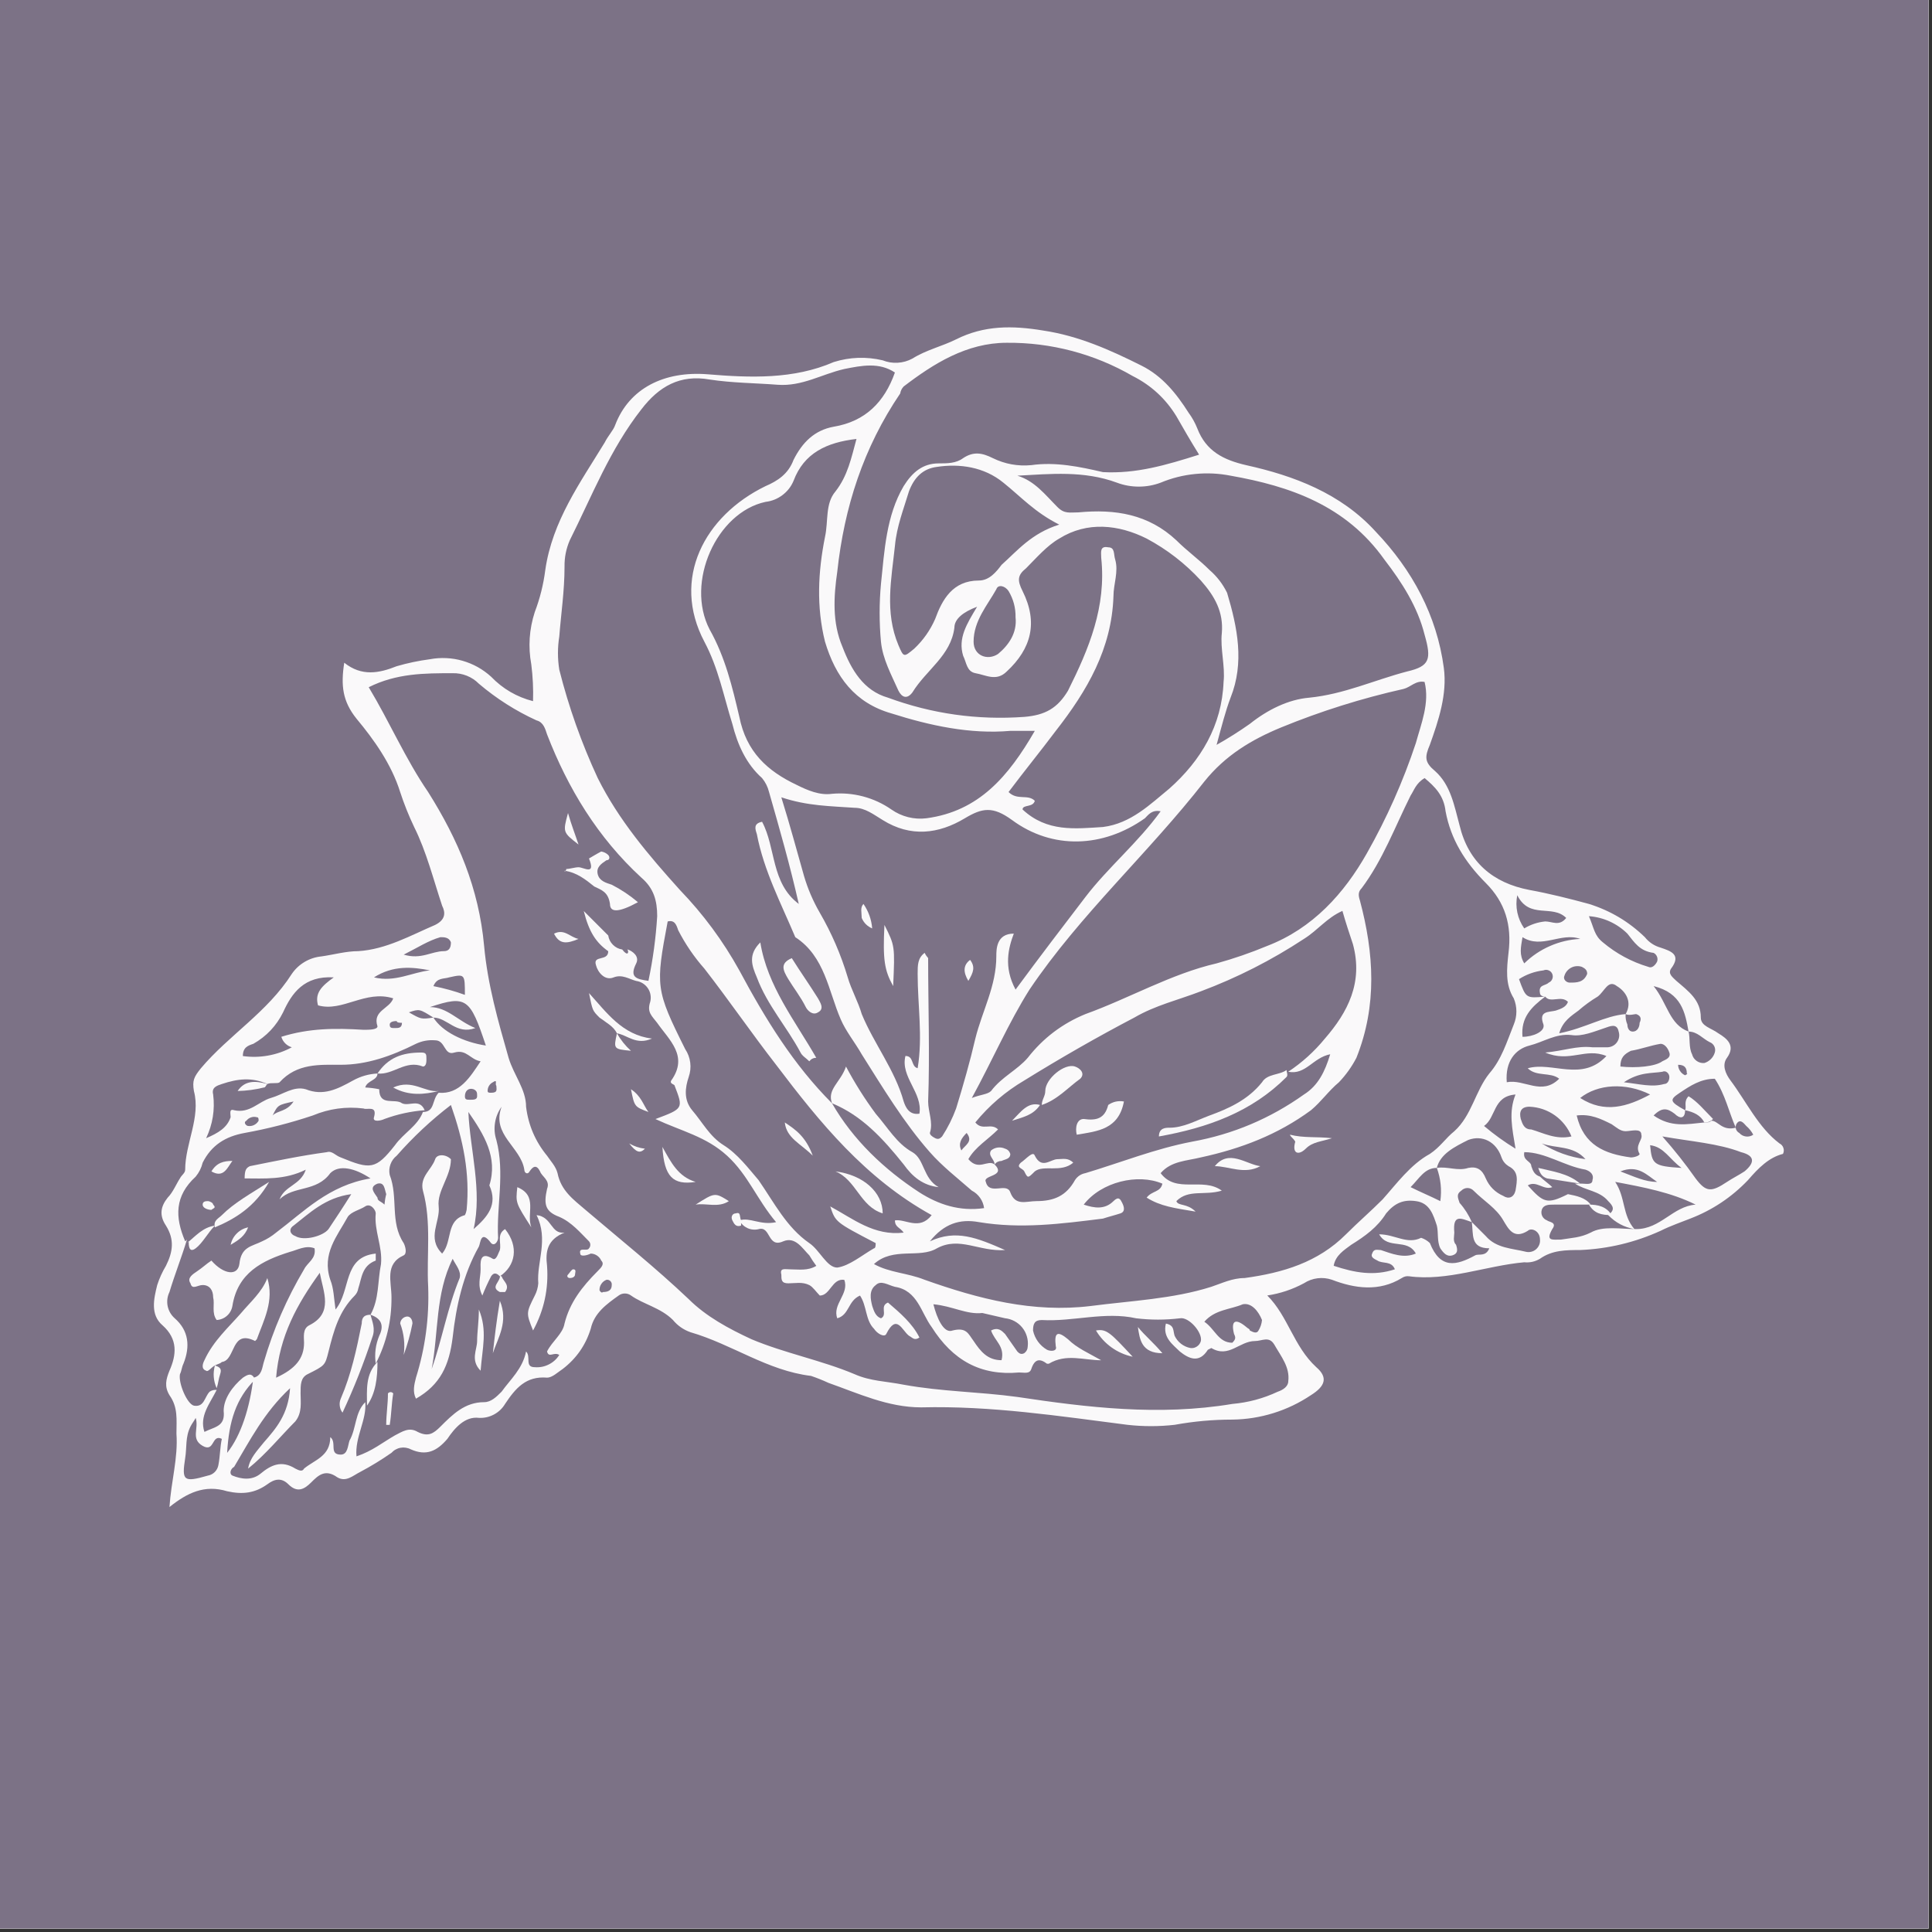 <svg xmlns="http://www.w3.org/2000/svg" xmlns:xlink="http://www.w3.org/1999/xlink" width="370" zoomAndPan="magnify" viewBox="0 0 277.5 277.5" height="370" preserveAspectRatio="xMidYMid meet" version="1.0"><rect x="0" y="0" width="277.5" height="277.5" fill="#333333" stroke="none"/><defs><clipPath id="6d1d5ac51d"><path d="M 0 0 L 277 0 L 277 277 L 0 277 Z M 0 0 " clip-rule="nonzero"/></clipPath></defs><g clip-path="url(#6d1d5ac51d)"><path fill="#ffffff" d="M 0 0 L 277.5 0 L 277.5 285 L 0 285 Z M 0 0 " fill-opacity="1" fill-rule="nonzero"/><path fill="#ffffff" d="M 0 0 L 277.5 0 L 277.5 277.5 L 0 277.5 Z M 0 0 " fill-opacity="1" fill-rule="nonzero"/><path fill="#7c7286" d="M 0 0 L 277.5 0 L 277.5 277.5 L 0 277.5 Z M 0 0 " fill-opacity="1" fill-rule="nonzero"/></g><path fill="#faf9fa" d="M 24.34 216.465 C 24.59 212.695 25.594 209.434 25.344 205.918 C 25.344 203.91 25.594 202.152 24.34 200.395 C 23.586 199.141 23.836 198.133 24.34 196.879 C 25.344 194.617 25.594 192.359 23.336 190.352 C 21.578 188.844 22.078 186.586 22.582 184.574 C 22.895 183.609 23.312 182.688 23.836 181.812 C 24.84 179.805 25.09 178.047 23.836 176.039 C 22.832 174.531 23.082 173.277 24.086 172.02 C 24.84 171.266 25.344 170.012 25.844 169.258 C 26.094 168.758 26.598 168.508 26.598 168.004 C 26.598 164.238 28.855 160.473 27.852 156.707 C 27.602 155.199 27.852 154.695 28.855 153.441 C 32.875 148.672 38.395 145.406 41.914 139.883 C 42.406 139.168 43.023 138.594 43.77 138.152 C 44.516 137.715 45.32 137.453 46.184 137.371 C 47.941 137.121 49.699 136.617 51.453 136.617 C 55.469 136.367 58.984 134.355 62.5 132.852 C 64.008 132.098 64.008 131.094 63.504 130.09 C 62.25 126.324 61.246 122.305 59.488 118.789 C 58.711 117.16 58.039 115.484 57.48 113.77 C 56.223 109.75 53.715 106.238 51.203 103.223 C 49.191 100.711 48.941 98.453 49.445 95.188 C 51.957 97.199 54.465 96.695 56.977 95.691 C 58.543 95.234 60.133 94.902 61.75 94.688 C 62.527 94.543 63.312 94.488 64.105 94.527 C 64.898 94.562 65.676 94.691 66.438 94.91 C 67.199 95.129 67.926 95.43 68.621 95.816 C 69.312 96.203 69.949 96.664 70.535 97.195 C 72.215 98.938 74.223 100.109 76.562 100.711 C 76.617 98.949 76.535 97.191 76.312 95.441 C 75.844 92.891 76.012 90.379 76.812 87.91 C 77.555 85.961 78.055 83.953 78.32 81.883 C 79.324 74.852 83.34 69.328 86.859 63.555 C 87.359 62.551 88.113 61.797 88.363 61.043 C 90.375 55.773 95.395 53.258 101.672 53.762 C 107.699 54.262 113.977 54.516 119.75 52.004 C 122.07 51.281 124.414 51.199 126.781 51.754 C 127.477 52.031 128.195 52.148 128.941 52.102 C 129.691 52.059 130.391 51.859 131.051 51.504 C 133.059 50.246 135.32 49.746 137.328 48.742 C 141.344 46.73 145.363 46.73 149.883 47.484 C 154.902 48.238 159.422 50.246 163.941 52.508 C 166.957 54.012 168.965 56.523 170.723 59.285 C 171.238 59.984 171.656 60.738 171.977 61.547 C 173.234 64.809 175.742 66.066 179.008 66.816 C 185.785 68.32 192.566 70.832 197.59 76.355 C 202.859 81.879 206.379 88.406 207.383 95.941 C 207.883 99.707 206.629 103.473 205.371 106.988 C 204.617 108.746 204.617 109.5 206.125 110.754 C 208.387 112.766 208.887 115.777 209.641 118.539 C 210.898 123.809 214.414 126.824 219.684 127.828 C 222.445 128.328 225.461 129.082 228.223 129.836 C 231.281 130.789 233.957 132.379 236.258 134.609 C 236.852 135.348 237.605 135.852 238.52 136.113 C 240.023 136.617 241.531 137.117 240.023 139.125 C 239.523 139.879 240.273 140.383 240.777 140.883 C 242.535 142.391 244.293 143.645 244.293 146.152 C 244.293 147.41 245.801 147.66 246.805 148.414 C 248.059 149.168 249.316 150.172 248.059 151.93 C 247.305 152.934 247.809 154.188 248.562 155.195 C 250.82 158.207 252.578 161.973 255.594 164.234 C 255.727 164.297 255.84 164.387 255.941 164.5 C 256.039 164.613 256.109 164.738 256.156 164.883 C 256.203 165.023 256.223 165.168 256.211 165.316 C 256.199 165.465 256.16 165.605 256.094 165.738 C 254.086 166.242 252.578 167.75 251.07 169.504 C 248.719 171.961 245.957 173.805 242.785 175.027 C 241.531 175.531 240.023 176.031 238.516 176.785 C 234.844 178.453 230.996 179.375 226.965 179.547 C 224.957 179.547 222.949 179.547 221.191 180.801 C 220.492 181.215 219.738 181.383 218.93 181.305 C 213.406 181.805 207.883 184.066 202.359 183.312 C 201.992 183.273 201.66 183.359 201.355 183.562 C 198.09 185.574 194.574 185.07 191.312 183.816 C 190.637 183.586 189.949 183.516 189.246 183.602 C 188.539 183.691 187.891 183.93 187.293 184.316 C 185.637 185.207 183.883 185.793 182.023 186.074 C 185.035 189.086 185.789 193.355 189.055 196.367 C 190.812 197.875 190.309 199.129 188.301 200.387 C 186.629 201.508 184.832 202.371 182.91 202.969 C 180.984 203.566 179.016 203.879 177.004 203.902 C 174.219 203.902 171.457 204.152 168.715 204.652 C 166.457 204.906 164.195 204.906 161.938 204.652 C 152.145 203.398 142.352 201.895 132.309 202.145 C 127.539 202.145 123.27 200.133 119 198.629 C 118.18 198.25 117.344 197.914 116.488 197.625 C 110.215 196.871 105.191 193.102 99.164 191.348 C 98.164 190.992 97.328 190.406 96.652 189.59 C 94.895 187.832 92.383 187.328 90.629 186.074 C 90.363 185.883 90.074 185.789 89.75 185.789 C 89.426 185.789 89.133 185.883 88.871 186.074 C 87.113 187.328 85.355 188.586 84.852 190.844 C 84.129 193.195 82.789 195.121 80.836 196.621 C 80.082 197.121 79.328 197.875 78.574 197.875 C 75.562 197.625 74.055 199.383 72.551 201.641 C 72.156 202.301 71.621 202.809 70.945 203.172 C 70.27 203.531 69.551 203.691 68.785 203.652 C 66.773 203.398 65.27 205.156 64.262 206.664 C 62.758 208.422 61.25 209.176 58.992 208.168 C 58.77 208.051 58.531 207.977 58.277 207.938 C 58.027 207.898 57.777 207.902 57.527 207.949 C 57.277 207.992 57.043 208.078 56.82 208.203 C 56.598 208.324 56.402 208.484 56.23 208.672 C 54.781 209.684 53.273 210.605 51.711 211.434 C 50.707 211.934 49.703 212.938 48.445 212.188 C 46.691 210.93 45.684 211.938 44.68 212.941 C 43.676 213.945 42.672 214.445 41.418 213.191 C 40.41 212.188 39.406 212.438 38.402 213.191 C 36.648 214.445 34.887 214.699 32.629 214.195 C 29.367 213.195 26.855 214.449 24.344 216.457 Z M 244.797 161.223 C 245.297 161.223 245.551 161.223 245.801 160.973 C 246.805 160.973 247.309 162.48 249.316 161.977 C 248.312 159.719 247.809 157.207 246.305 154.945 C 244.293 154.945 242.789 155.949 241.281 156.957 C 239.777 157.961 239.777 158.211 242.035 159.465 C 242.035 160.723 241.281 160.723 240.531 159.969 C 239.523 159.215 238.773 158.965 237.516 160.219 C 240.027 161.977 242.285 161.473 244.797 161.223 Z M 242.535 148.168 C 242.035 145.406 241.531 142.645 237.516 141.637 C 239.523 144.148 239.773 147.16 242.535 148.168 C 242.789 149.172 242.535 150.426 243.039 151.43 C 243.086 151.621 243.168 151.801 243.277 151.965 C 243.391 152.125 243.527 152.266 243.688 152.379 C 243.848 152.496 244.023 152.578 244.215 152.633 C 244.402 152.684 244.598 152.703 244.797 152.688 C 245.156 152.578 245.469 152.387 245.738 152.121 C 246.004 151.855 246.191 151.543 246.301 151.18 C 246.348 151.031 246.363 150.879 246.352 150.723 C 246.34 150.562 246.297 150.418 246.227 150.277 C 246.156 150.137 246.062 150.012 245.945 149.91 C 245.828 149.805 245.695 149.727 245.547 149.676 C 244.547 149.172 243.793 148.168 242.535 148.168 Z M 225.211 171.52 C 226.465 171.77 227.723 172.02 228.477 173.023 L 223.207 173.023 C 222.453 173.023 221.699 173.023 221.449 173.777 C 221.402 173.926 221.387 174.082 221.398 174.238 C 221.41 174.395 221.453 174.543 221.523 174.684 C 221.594 174.824 221.688 174.945 221.805 175.047 C 221.922 175.152 222.055 175.23 222.203 175.285 C 222.453 175.535 223.707 175.535 222.957 176.539 C 221.953 178.297 222.957 178.047 224.211 178.047 C 225.719 177.793 226.973 177.793 228.48 177.039 C 230.238 176.035 232.75 176.539 235.008 176.539 C 238.523 176.539 240.277 173.273 243.547 173.023 C 240.031 171.266 236.016 170.512 231.996 169.758 C 233.504 172.02 233 174.531 234.758 176.539 C 233.285 176.277 232.031 175.605 230.992 174.527 C 231.996 173.773 231.746 173.273 230.992 172.52 C 229.738 171.012 227.727 171.012 226.223 170.008 L 227.227 170.008 C 227.727 170.008 228.73 170.258 228.73 169.508 C 228.984 168.754 228.48 168.25 227.727 168 C 224.715 167.5 221.953 165.488 218.941 165.488 C 218.688 166.746 219.945 166.746 219.945 167.5 C 220.195 168.254 220.445 168.754 221.199 169.004 C 221.699 169.508 222.453 170.012 222.957 170.512 C 221.699 171.012 220.695 169.508 219.441 170.262 C 221.699 172.773 222.203 173.023 225.215 171.516 Z M 221.945 143.145 C 221.445 143.145 221.191 142.895 221.191 142.645 C 220.941 141.387 221.945 141.637 222.449 141.137 C 222.691 141.031 222.863 140.859 222.961 140.613 C 223.059 140.367 223.055 140.125 222.953 139.879 C 222.848 139.637 222.672 139.469 222.426 139.371 C 222.18 139.273 221.938 139.273 221.695 139.379 C 220.426 139.531 219.254 139.949 218.18 140.637 C 219.184 143.395 219.184 143.395 221.945 143.145 C 219.938 144.652 218.43 146.156 218.68 148.922 C 220.188 148.922 221.945 148.168 221.695 147.164 C 220.941 145.156 222.449 145.406 223.453 145.156 C 224.207 144.902 224.957 144.652 225.211 143.898 C 224.207 142.895 222.699 144.148 221.945 143.145 Z M 62.25 146.16 C 60.242 144.902 60.242 144.902 58.734 145.406 C 60.492 146.41 60.492 146.41 62.25 146.16 C 63.508 148.168 66.52 149.676 69.785 150.176 C 67.523 143.398 67.023 142.895 61.75 144.652 C 64.262 144.652 65.766 146.66 68.277 147.664 C 65.516 148.668 64.258 146.16 62.25 146.16 Z M 233.496 145.656 C 233.453 146.18 233.539 146.68 233.746 147.16 C 233.746 147.664 233.996 148.168 234.5 148.168 C 235.254 148.168 235.504 147.414 235.504 146.91 C 235.754 146.41 235.754 145.906 235.004 145.656 C 234.75 145.656 233.996 145.906 233.496 145.656 C 234.5 143.898 233.496 142.391 232.238 141.637 C 230.984 140.633 230.484 142.391 229.477 143.145 C 228.496 143.73 227.578 144.402 226.719 145.152 C 225.711 145.906 224.457 146.66 223.957 148.418 C 227.723 147.664 230.484 145.906 233.496 145.656 Z M 206.379 167.75 C 207.883 167.5 209.391 168.254 210.898 167.75 C 212.152 167.5 212.906 168.004 213.406 169.258 C 213.918 170.422 214.758 171.258 215.918 171.77 C 216.672 172.27 217.426 172.02 217.676 171.016 C 217.926 169.508 218.176 168.254 216.672 167.5 C 216.195 167.195 215.859 166.777 215.668 166.242 C 214.914 163.984 212.906 162.98 210.895 163.734 C 208.887 164.738 206.879 165.742 206.375 167.75 C 204.621 167.75 203.867 169.258 202.609 170.512 C 204.117 171.266 205.371 171.77 206.879 172.523 C 207.105 170.891 206.938 169.301 206.379 167.75 Z M 211.398 175.535 C 209.895 175.031 208.637 174.281 208.887 177.039 C 208.887 177.543 208.637 178.297 209.141 178.797 C 209.391 179.551 209.391 180.055 208.637 180.305 C 207.887 180.555 207.383 180.055 206.879 179.301 C 206.379 178.297 206.629 177.039 206.379 176.035 C 205.875 174.527 205.375 172.77 203.367 172.52 C 201.609 172.27 200.355 172.77 199.098 174.277 C 197.84 176.285 196.086 177.543 194.074 178.797 C 193.07 179.551 191.816 180.305 191.562 181.809 C 194.578 182.812 197.34 183.316 200.352 182.312 C 199.852 181.055 198.594 181.559 197.84 181.055 C 197.34 180.805 196.836 180.555 197.086 180.051 C 197.34 179.297 197.84 179.551 198.344 179.551 C 199.848 180.051 201.609 180.805 203.363 180.051 C 202.109 177.789 199.348 179.551 198.094 177.289 C 200.355 177.289 202.113 178.797 204.121 177.789 C 204.598 177.949 205.016 178.199 205.375 178.543 C 206.883 182.312 209.145 181.809 211.906 180.301 C 212.406 180.051 213.41 180.551 213.914 179.297 C 211.148 179.297 211.652 177.289 211.402 175.535 L 213.41 177.543 C 214.918 179.301 217.176 179.301 219.188 179.801 C 219.441 179.859 219.699 179.855 219.953 179.789 C 220.211 179.727 220.438 179.605 220.633 179.434 C 220.832 179.258 220.98 179.051 221.082 178.805 C 221.18 178.562 221.219 178.309 221.195 178.047 C 221.195 176.789 219.938 176.289 219.438 176.789 C 217.43 178.047 216.676 176.539 215.922 175.285 C 214.918 173.527 213.16 172.523 211.652 171.016 C 211.539 170.895 211.406 170.801 211.254 170.738 C 211.102 170.672 210.941 170.637 210.773 170.637 C 210.609 170.637 210.449 170.672 210.297 170.738 C 210.145 170.801 210.012 170.895 209.895 171.016 C 209.141 171.516 209.395 172.02 209.645 172.773 C 210.379 173.598 210.961 174.52 211.402 175.531 Z M 54.219 154.191 C 54.219 155.195 52.711 155.195 52.461 156.199 C 53.137 156.234 53.805 156.316 54.469 156.453 C 54.469 158.961 56.73 157.707 57.734 158.461 C 58.738 158.961 60.246 157.707 61 159.465 C 59.016 159.617 57.09 160.035 55.223 160.723 C 54.723 160.973 53.465 161.223 53.719 160.469 C 54.219 158.715 52.715 159.465 52.211 159.215 C 49.695 158.906 47.27 159.242 44.93 160.219 C 41.727 161.293 38.461 162.129 35.137 162.73 C 32.375 163.23 30.367 164.488 29.109 167 C 28.93 167.746 28.594 168.414 28.105 169.008 C 25.094 171.77 25.094 174.785 26.602 178.301 L 26.852 178.047 C 26.098 180.559 25.094 183.07 24.34 185.582 C 24.188 185.891 24.09 186.219 24.043 186.562 C 24 186.906 24.012 187.25 24.078 187.59 C 24.148 187.93 24.27 188.25 24.441 188.551 C 24.617 188.852 24.832 189.117 25.094 189.348 C 27.102 191.102 27.352 193.363 26.348 195.875 C 26.098 196.375 26.098 196.879 25.848 197.379 C 25.598 198.637 26.852 201.648 27.855 201.902 C 29.363 202.152 29.363 200.645 30.117 199.891 C 30.422 199.688 30.754 199.602 31.121 199.641 C 30.117 201.648 28.609 203.406 29.363 205.668 C 30.871 204.914 32.375 204.914 32.125 202.656 C 32.125 200.898 33.379 199.141 34.887 197.883 C 35.641 197.383 36.141 197.129 36.645 198.133 C 33.883 200.895 32.879 204.16 32.625 208.68 C 34.637 206.168 35.891 202.152 36.395 197.883 C 37.648 197.633 37.648 196.375 37.898 195.621 C 39.262 190.941 41.188 186.508 43.676 182.316 C 44.176 181.309 45.434 180.809 45.18 179.301 C 43.926 178.801 42.672 179.555 41.664 179.805 C 37.648 181.059 34.133 182.816 33.379 187.586 C 33.332 187.859 33.242 188.113 33.109 188.355 C 32.977 188.594 32.809 188.809 32.602 188.988 C 32.398 189.172 32.168 189.316 31.914 189.418 C 31.66 189.523 31.395 189.582 31.121 189.598 C 30.367 188.594 30.867 187.336 30.617 186.332 C 30.617 185.328 30.117 184.574 29.113 184.574 C 28.359 184.574 27.605 185.328 27.355 184.324 C 26.852 183.57 27.605 183.07 28.355 182.566 C 29.105 182.066 29.609 181.562 30.363 181.062 C 32.121 183.07 34.129 183.32 34.383 181.562 C 34.633 179.051 36.137 179.051 37.645 178.297 C 38.371 177.973 39.043 177.551 39.656 177.043 C 43.672 174.031 47.188 170.266 53.215 169.258 C 50.953 167.754 48.695 167.25 47.438 168.508 C 45.43 171.266 42.168 170.262 40.156 172.273 C 40.91 170.262 43.168 170.262 43.922 168.004 C 40.91 169.508 37.898 169.258 35.137 169.258 C 35.137 168.004 35.387 167.754 35.887 167.5 C 39.656 166.746 43.172 165.996 46.938 165.492 C 47.691 165.242 48.191 165.992 48.945 166.246 C 53.215 168.004 53.969 168.004 56.73 164.488 C 57.984 162.73 59.992 161.727 60.746 159.719 C 62.504 159.719 62 157.961 63.004 156.957 C 66.02 157.207 67.527 154.695 69.031 152.438 C 67.527 152.184 67.023 150.68 65.266 151.18 C 63.758 151.684 64.012 149.422 62.504 149.422 C 61.539 149.344 60.617 149.512 59.742 149.926 C 56.227 151.684 52.711 152.938 48.945 152.938 C 45.93 152.938 42.668 152.688 40.156 155.449 C 39.906 155.699 38.902 155.449 38.398 155.699 C 36.141 154.695 34.129 154.945 31.871 155.699 C 31.117 155.949 30.363 156.199 30.617 157.207 C 30.887 159.395 30.551 161.488 29.609 163.484 C 31.367 162.73 32.625 161.977 33.125 160.469 C 33.125 159.969 32.875 159.215 33.629 159.465 C 35.887 159.969 37.145 158.211 38.898 157.707 C 40.652 157.207 42.16 155.953 43.918 156.453 C 46.43 157.457 48.438 156.453 50.699 155.199 C 51.793 154.594 52.965 154.258 54.215 154.191 Z M 35.637 210.938 C 35.887 209.434 36.895 208.43 37.898 207.172 C 39.656 205.164 41.414 203.156 41.664 199.391 C 37.898 202.906 35.887 206.922 33.629 210.688 C 33.129 210.938 32.875 211.691 33.379 211.941 C 34.633 212.445 36.141 212.695 37.395 211.691 C 38.902 210.438 40.406 209.684 42.418 210.938 C 42.918 211.191 43.422 211.441 43.672 210.938 C 45.18 209.684 47.438 209.18 47.438 206.418 C 48.441 207.172 47.188 208.93 48.945 208.93 C 49.949 208.93 49.949 207.676 50.199 206.922 C 51.203 205.164 50.953 202.902 52.461 201.398 C 52.711 203.906 50.953 206.418 51.203 209.18 C 53.465 208.426 54.973 207.172 56.727 206.168 C 57.734 205.668 58.738 204.914 59.992 205.668 C 61.5 206.422 62.254 205.918 63.258 204.914 C 65.016 203.156 66.773 201.398 69.535 201.398 C 70.539 201.398 71.293 200.645 72.047 199.891 C 73.301 198.133 75.059 196.625 75.562 194.117 C 76.316 194.867 75.309 196.375 76.816 196.375 C 77.52 196.43 78.188 196.301 78.82 195.984 C 79.449 195.672 79.953 195.215 80.332 194.617 C 79.578 194.117 78.824 195.121 78.574 194.117 C 79.328 192.609 80.836 191.605 81.086 190.098 C 81.84 187.086 83.598 184.828 85.855 182.566 C 86.359 182.066 86.859 181.562 86.359 181.062 C 86.227 180.762 86.023 180.523 85.75 180.34 C 85.477 180.16 85.18 180.062 84.852 180.055 C 84.352 180.309 83.344 180.559 83.344 180.055 C 83.094 179.051 84.352 179.805 84.602 179.301 C 84.727 179.16 84.789 178.992 84.789 178.801 C 84.789 178.609 84.727 178.441 84.602 178.297 C 83.344 177.043 82.09 175.535 80.332 174.781 C 78.324 174.027 78.07 173.023 78.574 170.766 C 79.074 169.512 77.82 169.008 77.57 168.254 C 77.066 167.25 76.566 167.5 76.062 168.254 C 75.812 168.758 75.309 168.504 75.309 168.004 C 74.809 164.738 70.539 162.98 72.047 158.965 C 71.551 159.656 71.234 160.422 71.102 161.262 C 70.969 162.102 71.031 162.926 71.293 163.734 C 72.547 168.508 71.293 173.273 71.543 177.797 C 71.543 178.297 71.039 179.051 70.539 178.551 C 69.031 176.543 69.031 178.551 68.781 179.051 C 66.52 183.07 65.516 187.59 65.016 192.109 C 64.512 196.125 63.258 198.887 59.746 200.898 C 59.242 199.891 59.492 198.887 59.746 197.883 C 61.074 193.633 61.66 189.281 61.5 184.828 C 61.25 180.309 62.004 175.539 60.746 171.02 C 60.246 169.012 62.004 168.008 62.504 166.5 C 62.754 165.746 64.012 165.746 64.766 166.5 C 64.766 169.012 62.754 171.02 63.008 173.277 C 63.262 175.535 61.25 177.797 63.508 180.059 C 65.016 178.301 64.012 175.285 66.773 174.535 C 66.898 174.297 66.98 174.043 67.023 173.781 C 67.527 168.512 66.523 163.738 64.766 158.715 C 61.93 160.887 59.336 163.312 56.98 165.996 C 56.566 166.324 56.266 166.734 56.086 167.234 C 55.906 167.73 55.867 168.238 55.977 168.758 C 57.23 172.023 55.977 175.535 57.984 178.551 C 58.238 179.051 58.488 180.055 57.984 180.309 C 55.223 181.562 56.23 184.074 56.23 186.332 C 56.258 189.699 55.504 192.879 53.969 195.871 C 53.773 194.488 53.941 193.148 54.473 191.855 C 55.223 190.348 54.723 189.344 53.215 188.844 C 54.473 186.582 54.219 184.07 54.723 181.562 C 54.973 179.051 53.719 176.789 53.969 174.281 C 53.969 173.777 53.215 172.773 52.461 173.273 C 51.711 173.777 50.453 174.027 49.949 174.781 C 48.445 177.543 46.184 180.051 47.441 183.82 C 47.941 185.074 47.941 186.332 48.195 188.09 C 50.453 185.328 49.199 180.555 53.969 180.055 L 53.969 181.059 C 51.961 181.812 51.961 183.57 51.457 185.078 C 51.395 185.465 51.227 185.797 50.957 186.082 C 48.695 188.34 47.945 191.102 47.191 194.113 C 46.688 196.125 46.688 196.125 44.18 197.379 C 43.172 197.883 43.172 198.887 43.172 200.141 C 43.172 201.398 43.426 202.902 42.418 204.16 C 40.41 206.168 38.148 208.93 35.641 210.938 Z M 142.852 167.246 C 144.609 169.004 141.098 168.754 141.598 169.758 C 142.098 171.766 144.609 169.758 145.113 171.262 C 145.867 173.273 147.375 172.52 148.879 172.52 C 151.391 172.52 153.148 171.766 154.402 169.504 C 154.762 168.957 155.266 168.621 155.91 168.5 C 160.93 166.996 165.953 164.984 171.227 163.98 C 177.086 162.922 182.445 160.66 187.297 157.203 C 189.305 155.945 190.309 153.938 191.062 151.426 C 188.551 151.93 187.547 154.438 185.035 153.938 C 187.031 152.613 188.789 151.023 190.305 149.168 C 193.57 145.402 195.828 141.133 194.324 135.609 C 193.82 134.102 193.316 132.594 192.816 130.836 C 190.555 131.844 189.301 133.598 187.293 134.855 C 182.637 137.918 177.699 140.43 172.477 142.387 C 169.215 143.641 165.949 144.395 162.938 146.152 C 157.668 148.914 152.395 151.926 147.121 155.191 C 144.418 156.785 142.074 158.793 140.09 161.219 C 141.094 162.473 142.348 161.219 143.355 162.223 C 141.848 163.73 140.09 164.734 139.086 166.492 C 140.59 168.25 141.848 166.492 142.852 167.246 Z M 119.5 158.457 C 122.516 163.727 127.035 167.996 132.055 171.266 C 134.816 173.023 137.832 174.027 141.348 173.527 C 141.277 172.988 141.086 172.5 140.777 172.055 C 140.465 171.609 140.07 171.266 139.59 171.016 C 137.578 169.258 135.32 167.5 133.562 165.492 C 129.797 161.223 126.785 156.199 123.77 151.43 C 122.766 149.672 121.512 148.164 120.758 146.41 C 119 142.391 118.496 137.371 114.23 134.609 C 112.223 129.836 109.711 125.07 108.707 119.793 C 108.457 119.039 108.203 118.285 109.461 118.035 C 111.469 121.801 110.715 126.824 114.73 129.836 C 113.477 124.312 111.969 119.039 110.461 113.766 C 110.277 113.02 109.945 112.352 109.457 111.758 C 107.195 109.746 105.941 106.984 105.188 103.973 C 103.934 99.957 103.18 95.941 101.172 92.172 C 96.398 83.133 101.172 74.094 109.957 69.824 C 111.715 69.07 113.223 68.07 113.977 66.059 C 115.23 63.551 116.988 61.789 119.75 61.289 C 124.27 60.535 127.031 57.773 128.539 53.504 C 126.277 52 123.77 52.5 121.258 53.004 C 117.992 53.758 115.23 55.516 111.719 55.266 C 108.453 55.012 105.191 55.012 101.926 54.512 C 97.656 53.758 94.645 55.516 92.133 58.781 C 87.613 64.555 85.102 71.082 81.836 77.609 C 81.316 78.812 81.066 80.07 81.086 81.379 C 81.086 84.895 80.582 88.156 80.332 91.422 C 80.078 93.012 80.078 94.602 80.332 96.191 C 81.684 101.555 83.527 106.742 85.855 111.758 C 88.867 117.785 93.137 122.809 97.656 127.828 C 101.008 131.305 103.855 135.156 106.191 139.379 C 109.961 146.41 113.977 152.938 119.5 158.461 Z M 90.125 136.363 C 90.879 136.617 91.883 137.371 91.379 138.375 C 90.375 140.383 91.379 140.633 93.137 140.883 C 93.785 137.82 94.203 134.723 94.395 131.594 C 94.395 129.336 93.891 127.578 92.133 126.07 C 85.855 120.297 81.586 113.262 78.574 105.48 C 78.324 104.727 78.07 103.727 77.066 103.473 C 74.062 102.102 71.301 100.344 68.781 98.203 C 68.285 97.703 67.707 97.32 67.055 97.059 C 66.398 96.797 65.719 96.676 65.016 96.695 C 60.996 96.695 56.98 96.695 52.961 98.707 C 55.977 103.727 58.23 109 61.5 113.773 C 65.77 120.551 68.781 127.578 69.535 135.867 C 70.035 141.391 71.543 146.664 73.051 151.938 C 73.805 154.449 75.562 156.457 75.562 158.969 C 75.887 161.605 76.891 163.949 78.574 166 C 79.074 166.754 79.828 167.508 80.082 168.512 C 80.582 171.02 82.34 172.277 84.098 173.781 C 89.117 178.051 94.141 182.066 98.91 186.59 C 101.422 189.098 104.688 190.855 107.949 192.363 C 112.723 194.371 117.996 195.375 122.766 197.387 C 125.027 198.391 127.285 198.391 129.797 198.891 C 135.32 199.895 140.594 199.895 146.117 200.648 C 156.16 202.156 166.457 203.41 177.004 201.652 C 179.281 201.453 181.457 200.867 183.531 199.895 C 184.285 199.645 185.039 199.141 185.039 198.391 C 185.289 196.379 184.031 194.875 183.027 193.121 C 182.273 191.863 181.27 192.617 180.266 192.617 C 178.008 192.617 176.5 195.129 173.988 193.621 L 173.488 193.875 C 172.23 195.883 170.727 195.129 169.469 194.125 C 168.465 193.121 166.961 192.117 167.461 190.109 C 168.715 190.359 168.465 191.113 168.715 191.863 C 168.934 192.32 169.242 192.703 169.637 193.012 C 170.035 193.32 170.484 193.523 170.977 193.621 C 171.316 193.668 171.633 193.594 171.918 193.402 C 172.203 193.211 172.395 192.949 172.484 192.617 C 172.734 191.363 170.727 189.102 169.469 189.352 C 167.379 189.605 165.285 189.605 163.191 189.352 C 158.672 188.348 154.156 189.855 149.633 189.602 C 148.629 189.602 148.379 190.105 148.379 191.109 C 148.504 191.691 148.742 192.223 149.09 192.703 C 149.441 193.184 149.875 193.574 150.387 193.871 C 150.891 194.121 151.895 194.121 151.645 193.371 C 151.395 191.359 151.895 191.109 153.402 192.363 C 154.656 193.621 156.414 194.375 158.172 195.379 C 155.66 195.379 153.148 194.371 150.641 195.879 L 150.387 195.879 C 149.383 195.125 148.633 195.125 148.129 196.633 C 147.879 197.387 147.125 197.133 146.371 197.133 C 140.848 197.637 136.832 195.379 133.816 190.605 C 132.309 188.598 131.809 185.336 128.547 184.832 C 127.543 184.582 126.539 183.828 125.785 184.582 C 124.781 185.336 125.031 186.59 125.285 187.594 C 125.535 188.348 125.785 189.098 126.539 189.352 C 127.543 188.848 126.289 187.594 127.543 187.09 C 129.301 188.598 131.059 190.102 132.062 192.113 C 131.309 192.613 131.059 192.113 130.559 191.859 C 129.551 191.105 128.801 188.598 127.293 191.609 C 127.043 192.113 126.035 191.609 125.535 190.855 C 124.281 189.602 124.531 187.59 123.527 186.086 C 121.77 186.84 122.02 188.848 120.262 189.352 C 119.508 187.34 122.02 185.836 121.266 183.828 C 119.508 183.574 119.258 186.086 117.75 186.086 C 117.25 185.586 116.746 184.832 116.246 184.582 C 115.238 184.078 114.234 184.328 113.23 184.328 C 112.23 184.328 112.227 183.828 112.227 183.074 C 111.977 182.07 112.73 182.32 113.484 182.32 C 114.738 182.32 115.992 182.57 117.25 181.82 C 116.887 181.336 116.551 180.832 116.246 180.312 C 115.238 179.309 114.234 177.551 112.477 178.305 C 110.219 179.309 110.723 176.043 108.961 176.547 C 108.695 176.613 108.426 176.633 108.152 176.605 C 107.879 176.582 107.613 176.512 107.363 176.398 C 107.113 176.281 106.891 176.133 106.691 175.941 C 106.492 175.754 106.328 175.535 106.199 175.289 C 107.707 174.789 109.215 176.043 111.473 175.543 C 108.711 172.277 107.453 168.762 104.441 166.004 C 101.426 163.242 97.914 162.488 94.145 160.734 C 98.164 159.227 98.164 159.227 96.906 155.961 C 96.906 155.711 96.152 155.711 96.406 155.207 C 98.918 151.691 96.156 149.434 94.395 146.922 C 93.641 145.918 92.891 145.414 93.391 143.91 C 93.477 143.574 93.492 143.238 93.434 142.895 C 93.379 142.555 93.254 142.242 93.059 141.953 C 92.867 141.664 92.625 141.43 92.336 141.246 C 92.043 141.062 91.723 140.945 91.383 140.898 C 90.379 140.645 89.371 139.891 88.117 140.395 C 86.863 140.898 85.859 139.641 85.605 138.637 C 85.105 137.133 87.363 138.137 87.363 136.629 C 85.605 135.375 84.602 133.867 83.848 130.852 L 87.363 134.367 C 87.441 134.887 87.668 135.332 88.039 135.703 C 88.41 136.074 88.855 136.301 89.371 136.379 C 90.129 137.379 90.379 136.879 90.129 136.379 Z M 172.23 65.305 C 170.977 63.297 169.973 61.539 168.965 59.781 C 167.422 57.262 165.332 55.336 162.688 54.008 C 159.945 52.418 157.039 51.219 153.973 50.406 C 150.902 49.598 147.785 49.207 144.613 49.234 C 138.836 49.234 134.066 52.25 129.797 55.512 C 129.527 55.797 129.359 56.133 129.297 56.52 C 124.023 64.301 121.262 72.84 120.258 82.129 C 119.754 85.645 119.504 89.41 121.012 92.926 C 122.266 96.191 124.023 99.203 127.539 100.207 C 133.867 102.535 140.398 103.453 147.125 102.969 C 150.137 102.719 151.895 101.715 153.402 99.203 C 156.414 93.176 158.926 87.152 158.172 80.121 C 158.172 79.367 157.922 78.363 159.176 78.613 C 160.18 78.613 159.93 79.621 160.18 80.371 C 160.684 82.129 159.93 83.887 159.93 85.641 C 159.68 93.176 156.164 99.199 151.645 104.977 C 149.383 107.988 147.125 110.75 144.863 113.762 C 146.121 115.02 147.625 114.016 148.633 115.02 C 148.379 116.023 146.875 115.52 146.875 116.273 C 150.391 119.539 154.406 119.035 158.426 118.785 C 162.441 118.281 165.203 115.52 167.965 113.262 C 172.484 109.246 175.496 104.223 175.746 97.945 C 175.996 95.684 175.246 93.176 175.496 90.914 C 175.746 87.902 174.492 85.645 172.484 83.383 C 170.23 80.934 167.633 78.926 164.699 77.355 C 160.684 75.348 156.16 74.844 152.145 77.355 C 150.387 78.359 148.879 80.117 147.375 81.625 C 146.117 82.629 146.117 83.383 146.871 84.891 C 149.133 89.41 148.129 93.176 144.613 96.438 C 143.105 97.945 141.602 96.941 140.094 96.691 C 138.836 96.438 138.836 95.184 138.336 94.18 C 137.582 91.668 138.836 89.66 140.344 87.148 C 138.336 87.902 137.082 88.906 137.082 90.16 C 136.578 94.18 133.062 96.188 131.055 99.449 C 130.301 100.457 129.547 100.203 129.043 99.199 C 128.039 96.941 126.785 94.68 126.535 92.168 C 126.281 89.406 126.281 86.645 126.535 83.883 C 127.035 79.113 127.289 74.09 129.797 69.82 C 131.055 67.812 132.559 66.559 134.82 66.559 C 136.074 66.559 137.332 66.559 138.336 65.805 C 139.844 64.801 141.098 65.051 142.605 65.805 C 144.352 66.656 146.191 66.992 148.129 66.809 C 151.645 66.305 155.16 67.059 158.422 67.812 C 163.191 68.066 167.461 66.812 172.23 65.305 Z M 171.73 174.027 C 168.715 173.527 166.707 173.273 164.699 172.02 C 165.453 171.016 166.707 171.266 166.957 170.012 C 163.441 168.504 158.172 169.758 155.66 173.023 C 157.164 173.527 158.672 173.777 159.93 172.523 C 160.684 171.77 160.934 172.27 161.184 172.773 C 161.434 173.273 161.688 174.027 160.934 174.281 C 160.18 174.531 159.176 174.781 158.422 175.031 C 152.395 175.785 146.621 176.539 140.594 175.535 C 137.832 175.031 135.574 175.785 133.562 178.297 C 137.332 176.539 140.344 177.793 144.363 179.551 C 140.594 179.801 137.832 177.543 134.57 179.301 C 132.059 180.809 128.293 179.051 125.531 181.562 C 127.789 182.816 130.301 182.816 132.812 183.82 C 140.594 186.582 148.379 188.594 156.664 187.586 C 162.441 186.832 168.465 186.582 173.992 184.824 C 175.496 184.324 177.004 183.57 178.762 183.57 C 184.285 182.816 189.309 181.309 193.324 177.293 C 195.082 175.535 196.84 174.027 198.594 172.27 C 200.605 170.012 202.613 167.25 205.375 165.742 C 206.879 164.738 207.633 163.484 208.891 162.48 C 211.398 160.219 211.902 156.703 213.91 154.191 C 215.668 152.184 216.422 149.672 217.426 147.16 C 217.676 146.559 217.805 145.93 217.805 145.277 C 217.805 144.625 217.676 144 217.426 143.395 C 216.172 141.387 216.422 139.125 216.672 136.867 C 217.176 132.852 216.172 129.586 213.406 126.824 C 210.395 123.812 208.387 120.547 207.633 116.531 C 207.383 114.27 206.125 113.016 204.621 111.758 C 203.363 112.512 203.113 113.516 202.609 114.27 C 200.352 118.789 198.594 123.559 195.578 127.578 C 195.078 128.078 195.078 128.582 195.328 129.336 C 197.34 136.867 197.84 144.398 194.828 151.934 C 194.16 153.223 193.32 154.395 192.316 155.449 C 190.809 156.703 189.805 158.211 188.301 159.465 C 183.527 162.98 178.258 164.988 172.48 166.242 C 170.473 166.746 168.211 166.746 166.707 168.504 C 168.965 171.516 172.73 169.004 175.492 171.016 C 172.984 171.77 170.723 170.766 168.965 172.52 C 169.219 173.273 170.473 172.773 171.727 174.027 Z M 139.59 157.707 C 140.844 157.207 141.848 157.207 142.352 156.703 C 143.855 154.695 146.117 153.691 147.621 151.934 C 149.828 149.105 152.59 147.016 155.906 145.656 C 162.184 143.395 168.211 139.879 174.738 138.375 C 177.219 137.688 179.645 136.852 182.02 135.863 C 188.547 133.352 193.07 128.328 196.332 122.555 C 199.191 117.508 201.535 112.238 203.363 106.734 C 204.117 103.973 205.371 100.961 204.617 97.949 C 203.363 97.695 202.609 98.703 201.605 98.953 C 195.594 100.301 189.734 102.141 184.031 104.477 C 179.762 106.234 175.996 108.492 172.98 112.258 C 164.949 122.555 155.156 131.34 147.871 142.137 C 144.859 146.91 142.602 152.184 139.586 157.707 Z M 145.867 142.141 C 149.383 137.367 152.645 133.102 155.91 128.832 C 159.176 124.562 163.441 121.047 166.707 116.527 C 165.453 116.277 164.949 117.031 164.445 117.531 C 158.422 121.801 151.141 122.051 145.363 117.785 C 142.602 115.773 141.094 116.027 138.586 117.531 C 134.82 119.793 130.801 120.293 126.785 117.785 C 125.527 117.031 124.273 116.027 122.766 116.027 C 119.25 115.777 115.988 115.777 112.223 114.52 C 113.477 118.539 114.48 122.305 115.484 125.82 C 116.027 127.668 116.781 129.422 117.746 131.09 C 119.449 134.027 120.789 137.125 121.762 140.379 C 122.266 142.137 123.27 143.895 123.773 145.648 C 125.531 149.918 128.543 153.684 129.797 158.203 C 130.051 158.957 130.551 160.211 132.059 159.961 C 132.559 156.949 129.297 154.691 130.051 151.672 C 131.305 151.672 130.805 153.18 131.805 153.43 C 132.559 148.91 131.805 144.391 131.805 139.871 C 131.805 138.617 131.805 137.613 132.812 136.859 C 132.941 137.137 133.109 137.387 133.312 137.613 C 133.312 144.391 133.562 151.422 133.312 158.203 C 133.312 159.707 134.066 161.215 133.562 162.723 C 133.562 162.973 133.816 163.223 134.316 163.477 C 134.82 163.727 135.07 163.477 135.32 163.227 C 136.145 161.961 136.812 160.621 137.332 159.207 C 138.336 155.945 139.34 152.43 140.094 149.164 C 141.098 145.148 143.105 141.633 143.105 137.363 C 143.105 136.359 143.105 134.098 145.617 134.098 C 144.859 136.109 144.109 138.871 145.867 142.133 Z M 123.016 63.047 C 118.746 63.547 115.484 65.055 113.977 69.07 C 113.629 69.898 113.094 70.582 112.375 71.121 C 111.66 71.66 110.852 71.98 109.961 72.086 C 102.93 73.59 98.41 83.637 101.926 90.414 C 104.188 94.434 105.191 98.703 106.195 102.969 C 107.199 107.992 110.211 110.754 114.48 112.762 C 115.988 113.516 117.746 114.27 119.504 114.016 C 121.016 113.883 122.504 114.008 123.973 114.395 C 125.438 114.785 126.797 115.41 128.043 116.277 C 128.773 116.789 129.57 117.152 130.438 117.371 C 131.301 117.586 132.18 117.641 133.062 117.531 C 140.598 116.527 144.863 111.508 148.633 104.977 L 145.117 104.977 C 139.34 105.48 133.566 104.223 128.039 102.469 C 122.77 100.961 120.004 97.195 118.5 92.172 C 117.246 87.152 117.496 82.129 118.5 77.105 C 119 74.848 118.5 72.336 120.008 70.578 C 121.766 68.32 122.266 65.809 123.02 63.047 Z M 146.117 68.32 C 148.629 69.074 150.137 71.082 151.895 72.84 C 152.898 73.844 153.648 73.594 154.906 73.594 C 160.176 73.094 164.949 73.844 168.969 77.609 C 170.473 79.117 172.23 80.371 173.738 81.879 C 174.797 82.797 175.633 83.887 176.25 85.145 C 177.754 90.168 178.758 95.188 176.75 100.211 C 175.996 102.219 175.496 104.227 174.742 106.988 C 176.383 106.066 177.973 105.062 179.512 103.977 C 182.023 101.969 185.035 100.461 188.051 100.211 C 193.07 99.707 197.34 97.699 202.113 96.445 C 205.375 95.691 205.625 94.688 204.621 91.176 C 203.617 87.156 201.359 83.641 198.848 80.379 C 193.324 72.594 185.289 69.832 176.75 68.324 C 175.062 67.992 173.367 67.91 171.656 68.082 C 169.945 68.25 168.293 68.668 166.707 69.328 C 165.695 69.707 164.648 69.895 163.57 69.895 C 162.488 69.895 161.441 69.707 160.43 69.328 C 155.66 67.57 150.891 68.074 146.121 68.324 Z M 133.816 174.531 C 124.277 169.262 117.746 161.223 111.473 152.938 C 107.957 148.418 104.691 143.648 101.176 139.129 C 99.691 137.445 98.434 135.605 97.41 133.605 C 97.16 132.852 96.906 132.098 95.902 132.352 C 94.148 141.641 94.148 142.145 98.414 150.68 C 98.809 151.273 99.051 151.922 99.141 152.629 C 99.23 153.336 99.152 154.027 98.918 154.699 C 98.414 156.203 98.164 157.961 99.418 159.469 C 100.926 161.227 101.93 163.234 103.938 164.488 C 105.945 165.746 107.453 167.754 108.961 169.512 C 111.219 172.777 112.977 176.289 116.242 178.551 C 117.746 179.555 118.754 182.066 120.258 182.066 C 122.016 181.816 123.773 180.309 125.527 179.305 C 125.777 179.305 125.777 178.801 125.777 178.551 C 120.004 175.539 120.004 175.539 119.25 173.281 C 122.516 175.039 125.527 177.551 129.797 177.047 C 129.297 176.293 128.543 176.293 128.543 175.289 C 130.047 175.039 132.059 176.797 133.816 174.535 Z M 152.148 75.352 C 148.633 73.594 146.625 71.332 144.113 69.324 C 141.352 67.062 137.836 66.562 134.574 67.062 C 132.562 67.312 131.309 68.57 130.555 70.578 C 129.801 73.09 128.797 75.602 128.547 78.363 C 128.043 83.133 127.039 87.902 129.047 92.676 C 129.801 94.43 129.801 94.43 131.309 93.176 C 132.602 91.957 133.605 90.535 134.32 88.906 C 135.324 86.145 136.832 83.383 140.598 83.383 C 142.105 83.383 143.109 82.129 143.863 81.125 C 146.121 79.113 148.133 76.605 152.148 75.348 Z M 40.41 148.918 C 44.426 147.664 48.191 147.664 52.211 147.914 C 52.965 147.914 54.219 147.914 54.219 147.414 C 53.465 145.152 55.977 144.902 56.48 143.395 C 52.461 142.141 49.195 145.406 45.68 144.402 C 45.18 142.645 46.184 141.641 47.941 140.383 C 43.672 140.133 41.914 142.645 40.66 145.406 C 39.695 147.348 38.273 148.852 36.391 149.926 C 35.637 150.176 34.883 150.426 34.883 151.684 C 36.094 151.855 37.297 151.832 38.5 151.617 C 39.703 151.402 40.84 151.008 41.914 150.426 C 41.555 150.32 41.238 150.133 40.969 149.863 C 40.703 149.598 40.516 149.281 40.41 148.922 Z M 230.734 151.68 C 227.723 150.426 225.465 152.688 221.949 151.18 C 224.707 150.93 226.469 150.176 228.727 150.426 L 230.734 150.426 C 230.875 150.434 231.016 150.426 231.156 150.398 C 231.293 150.375 231.426 150.332 231.555 150.273 C 231.684 150.215 231.805 150.145 231.914 150.059 C 232.023 149.969 232.125 149.871 232.211 149.758 C 232.297 149.648 232.367 149.527 232.426 149.398 C 232.484 149.27 232.523 149.137 232.547 148.996 C 232.574 148.859 232.582 148.719 232.57 148.578 C 232.562 148.438 232.535 148.301 232.492 148.164 C 232.242 146.91 231.238 147.41 230.484 147.664 C 228.977 148.164 227.219 148.918 225.711 148.668 C 223.453 148.418 221.695 149.672 219.688 150.176 C 217.676 150.676 216.172 152.434 216.422 155.445 C 218.934 154.941 221.441 157.453 223.953 154.941 C 222.699 153.938 220.688 154.691 219.434 153.438 C 222.953 152.434 227.219 155.445 230.734 151.68 Z M 238.77 163.227 C 240.473 165.148 242.062 167.156 243.539 169.254 C 245.047 171.262 245.801 171.262 248.062 169.758 C 248.816 169.254 249.816 168.75 250.57 168.25 C 252.078 166.996 252.078 165.988 250.07 165.488 C 246.805 164.234 243.039 163.98 238.77 163.227 Z M 134.066 187.336 C 134.566 189.344 135.57 191.605 136.828 191.102 C 138.836 190.602 139.086 191.605 139.84 192.609 C 140.844 194.113 141.848 195.371 143.855 195.371 C 144.359 193.359 142.852 192.609 142.352 191.102 C 143.355 190.598 143.855 191.102 144.359 191.602 C 144.859 192.355 145.613 193.359 146.117 194.113 C 146.367 194.363 146.617 194.613 147.121 194.363 C 147.449 194.109 147.613 193.773 147.621 193.359 C 147.672 192.875 147.629 192.402 147.488 191.938 C 147.352 191.473 147.129 191.051 146.824 190.676 C 146.516 190.297 146.148 189.996 145.723 189.766 C 145.297 189.535 144.84 189.395 144.355 189.344 C 143.352 189.094 142.098 188.844 141.094 188.59 C 138.836 188.844 136.824 187.59 134.062 187.336 Z M 39.656 197.883 C 42.418 196.625 43.672 195.121 43.672 192.859 C 43.672 192.105 43.422 190.852 44.426 190.352 C 47.941 188.594 46.434 185.578 45.93 182.816 C 42.668 187.336 40.156 191.855 39.656 197.883 Z M 145.867 88.656 C 145.891 87.309 145.555 86.051 144.863 84.891 C 144.359 84.137 143.355 83.887 143.105 84.641 C 141.848 86.902 139.84 89.16 139.84 92.172 C 139.84 94.184 141.848 94.934 143.355 93.93 C 144.863 92.676 146.117 90.918 145.867 88.66 Z M 67.273 159.715 C 67.523 165.238 69.285 171.016 68.027 176.539 C 70.039 174.781 71.543 173.023 70.289 170.262 C 71.543 166.246 69.535 162.98 67.273 159.715 Z M 226.465 160.219 C 227.469 164.488 230.484 165.742 234.25 166.246 C 234.75 166.246 235.504 165.996 235.504 165.746 C 234.75 164.488 236.008 163.734 235.754 162.984 C 235.754 161.977 234.25 162.48 233.496 162.48 C 232.742 162.48 232.238 161.98 231.488 161.477 C 229.98 160.723 228.473 159.969 226.465 160.219 Z M 228.223 131.594 C 228.977 133.352 228.977 134.355 230.234 135.359 C 232.168 136.98 234.344 138.152 236.762 138.875 C 237.262 139.129 237.766 138.625 238.016 138.121 C 238.098 137.879 238.094 137.641 238 137.402 C 237.902 137.164 237.742 136.988 237.516 136.867 C 235.508 136.617 234.754 135.359 233.75 134.105 C 233.008 133.371 232.16 132.789 231.211 132.355 C 230.262 131.926 229.266 131.672 228.223 131.594 Z M 28.105 203.66 C 27.852 204.16 27.602 204.41 27.352 204.914 C 26.598 206.422 26.848 207.926 26.598 209.434 C 26.094 212.699 26.348 212.949 29.859 211.945 C 30.246 211.875 30.574 211.703 30.852 211.43 C 31.125 211.152 31.297 210.82 31.367 210.438 C 31.617 209.184 31.617 207.676 31.867 206.672 C 30.363 205.918 30.863 208.68 29.109 207.676 C 27.352 206.672 28.605 205.164 28.105 203.66 Z M 177 192.863 C 177.504 192.359 177.504 192.109 177.25 191.605 C 176.75 189.598 177.504 189.348 179.008 190.602 C 179.258 190.852 179.512 190.852 179.512 191.102 C 180.012 191.355 180.516 191.605 180.766 191.102 C 181.047 190.641 181.215 190.137 181.266 189.598 C 180.766 188.344 179.762 187.086 178.508 187.336 C 176.75 188.09 174.488 188.09 172.984 189.848 C 174.488 190.852 174.992 192.863 177 192.863 Z M 50.453 171.52 C 46.688 172.02 44.426 174.281 42.164 176.039 C 41.414 176.539 41.664 177.293 42.418 177.543 C 43.672 178.297 46.434 177.543 47.188 176.539 C 48.191 175.035 49.195 173.527 50.453 171.52 Z M 237.012 157.207 C 233.496 155.449 229.48 155.699 226.969 157.707 C 230.484 159.969 233.75 158.965 237.012 157.207 Z M 225.715 163.23 C 225.473 162.621 225.148 162.059 224.746 161.547 C 224.34 161.031 223.871 160.582 223.336 160.203 C 222.801 159.824 222.223 159.531 221.602 159.316 C 220.98 159.105 220.344 158.988 219.688 158.961 C 218.434 158.961 218.184 159.715 218.434 160.719 C 218.684 161.473 218.934 162.227 219.938 162.227 C 221.695 162.73 223.453 163.734 225.715 163.23 Z M 65.02 180.809 C 62.508 185.832 63.008 191.355 62.004 196.629 C 63.512 192.359 64.266 187.84 66.023 183.57 C 66.273 182.566 65.52 181.812 65.02 180.809 Z M 217.68 164.992 C 217.18 161.977 216.676 159.719 217.68 157.207 C 214.418 157.457 214.918 160.473 213.16 161.727 C 214.582 162.934 216.09 164.023 217.68 164.992 Z M 232.742 153.188 C 235.004 153.441 237.766 153.188 238.77 152.434 C 239.273 152.184 240.027 151.934 239.773 151.18 C 239.523 150.426 239.02 149.926 238.52 149.926 C 237.012 150.176 235.758 150.68 234.25 150.93 C 233.246 151.434 232.742 151.934 232.742 153.188 Z M 218.934 133.352 C 219.863 132.789 220.867 132.453 221.949 132.348 C 222.953 132.348 223.957 133.102 224.961 131.848 C 222.953 129.836 219.691 132.098 217.93 128.582 C 217.766 129.41 217.77 130.242 217.941 131.07 C 218.117 131.898 218.449 132.66 218.934 133.352 Z M 226.973 134.859 C 224.211 133.855 221.449 136.367 218.684 134.609 C 218.434 136.113 218.184 137.117 218.934 138.375 C 220.016 137.316 221.246 136.484 222.633 135.879 C 224.016 135.273 225.461 134.934 226.973 134.859 Z M 57.984 137.117 C 60.496 137.871 62.004 136.617 63.762 136.617 C 64.516 136.617 64.766 136.117 64.766 135.363 C 64.516 134.609 63.762 134.609 63.258 134.609 C 61.5 135.109 59.996 136.113 57.984 137.117 Z M 66.773 142.895 C 66.773 139.883 66.773 139.883 64.512 140.383 C 63.758 140.633 62.758 140.383 62.254 141.641 C 63.793 141.941 65.301 142.359 66.773 142.895 Z M 233.246 155.449 C 235.508 155.699 237.266 156.203 239.023 155.699 C 239.523 155.699 239.777 155.199 239.777 154.695 C 239.777 154.191 239.273 153.691 238.77 153.941 C 237.266 154.191 235.508 153.941 233.246 155.449 Z M 237.012 164.488 C 237.266 167.25 237.516 167.5 241.531 167.754 C 239.773 166.496 239.023 164.738 237.012 164.488 Z M 61.75 139.379 C 59.242 138.879 56.48 138.625 53.719 140.383 C 56.73 141.137 59.238 139.629 61.75 139.379 Z M 221.449 164.238 C 223.375 165.449 225.465 166.203 227.727 166.496 C 225.969 164.488 223.457 164.992 221.449 164.238 Z M 227.973 139.879 C 227.973 139.379 227.723 139.125 227.219 138.875 C 226.973 138.789 226.715 138.754 226.449 138.773 C 226.188 138.789 225.938 138.855 225.699 138.977 C 225.465 139.094 225.262 139.254 225.09 139.453 C 224.918 139.652 224.789 139.879 224.711 140.133 C 224.457 140.633 224.961 141.137 225.465 141.137 C 226.469 141.137 227.473 141.137 227.973 139.879 Z M 238.02 169.762 C 236.512 168.758 235.258 167.25 232.746 168.254 C 234.754 169.008 236.262 169.762 238.02 169.762 Z M 55.223 173.023 C 55.266 172.516 55.348 172.016 55.477 171.52 C 55.223 170.766 55.223 169.762 54.219 170.012 C 52.965 170.516 53.719 171.27 54.219 172.023 C 54.219 172.523 54.723 172.523 55.223 173.023 Z M 42.168 158.211 C 39.906 158.711 39.906 158.711 39.156 160.219 C 39.906 159.465 41.16 159.719 42.168 158.211 Z M 87.867 184.574 C 87.879 184.469 87.871 184.367 87.84 184.27 C 87.805 184.172 87.75 184.082 87.676 184.008 C 87.602 183.934 87.516 183.883 87.418 183.848 C 87.316 183.816 87.215 183.805 87.113 183.82 C 86.801 183.938 86.555 184.137 86.371 184.414 C 86.184 184.691 86.098 184.996 86.109 185.328 C 86.109 185.328 86.359 185.828 86.609 185.578 C 87.363 185.578 87.867 185.328 87.867 184.578 Z M 138.086 165.242 C 138.59 164.488 139.844 163.988 138.84 162.73 C 138.086 163.484 137.582 164.238 138.086 165.242 Z M 56.98 146.66 C 56.227 146.66 55.977 146.91 55.977 147.164 C 55.977 147.664 56.227 147.664 56.73 147.664 C 57.234 147.664 57.734 147.664 57.734 146.91 C 57.484 146.91 56.98 146.91 56.98 146.66 Z M 251.828 162.98 C 251.57 162.5 251.238 162.082 250.824 161.727 C 250.574 161.477 250.07 160.723 249.57 161.227 C 249.465 161.332 249.387 161.457 249.344 161.602 C 249.297 161.746 249.289 161.895 249.312 162.043 C 249.336 162.191 249.395 162.324 249.484 162.445 C 249.574 162.57 249.684 162.664 249.82 162.73 C 249.941 162.871 250.086 162.984 250.25 163.074 C 250.414 163.16 250.59 163.215 250.777 163.238 C 250.961 163.262 251.145 163.254 251.324 163.207 C 251.508 163.164 251.676 163.09 251.828 162.98 Z M 37.145 160.973 C 37.145 160.723 37.145 160.473 36.895 160.473 C 36.617 160.395 36.34 160.398 36.066 160.492 C 35.789 160.582 35.566 160.742 35.387 160.973 C 34.887 161.223 35.387 161.727 35.641 161.727 C 35.945 161.766 36.234 161.719 36.508 161.582 C 36.781 161.441 36.996 161.242 37.145 160.973 Z M 241.031 152.938 C 241.039 153.266 241.133 153.566 241.316 153.836 C 241.496 154.109 241.738 154.312 242.035 154.445 C 242.035 154.445 242.539 154.195 242.285 154.195 C 242.285 153.441 242.035 152.938 241.031 152.938 Z M 71.293 155.949 C 71.043 155.699 71.547 154.945 70.793 155.449 C 70.559 155.57 70.371 155.742 70.234 155.969 C 70.102 156.195 70.035 156.441 70.039 156.703 C 70.039 156.957 70.289 156.957 70.539 156.957 C 71.547 156.957 71.293 156.453 71.293 155.949 Z M 68.531 157.457 C 68.531 156.957 68.531 156.703 68.031 156.453 C 67.277 156.203 66.777 156.703 66.777 157.457 C 66.777 157.961 67.027 157.961 67.527 157.961 C 68.031 157.961 68.531 157.961 68.531 157.457 Z M 68.531 157.457 " fill-opacity="1" fill-rule="nonzero"/><path fill="#faf9fa" d="M 119.504 158.461 C 118.75 156.453 120.758 155.449 121.512 153.191 C 122.766 155.559 124.188 157.816 125.781 159.969 C 127.539 161.98 128.793 164.238 131.051 165.492 C 132.809 166.496 132.559 169.258 134.816 170.516 C 132.559 170.266 131.051 169.008 129.797 167.25 C 126.781 163.484 123.77 160.223 119.5 158.465 Z M 119.504 158.461 " fill-opacity="1" fill-rule="nonzero"/><path fill="#faf9fa" d="M 226.969 170.012 C 225.461 169.762 223.703 169.512 222.199 169.258 C 221.445 169.008 221.195 168.504 220.941 167.75 C 222.953 168.254 225.211 168.504 226.969 170.012 Z M 226.969 170.012 " fill-opacity="1" fill-rule="nonzero"/><path fill="#faf9fa" d="M 244.797 161.223 C 244.293 160.219 243.289 159.719 242.035 159.465 C 242.285 158.965 241.785 158.211 242.535 157.457 C 243.793 158.211 244.797 159.465 246.051 160.723 C 245.711 161.082 245.293 161.246 244.797 161.223 Z M 244.797 161.223 " fill-opacity="1" fill-rule="nonzero"/><path fill="#faf9fa" d="M 81.336 124.816 C 81.836 124.816 82.59 124.566 83.094 124.566 C 83.848 124.566 85.605 125.82 84.598 123.309 C 84.598 123.309 85.855 122.555 86.355 122.305 C 86.742 122.367 87.078 122.535 87.359 122.805 C 87.613 123.059 87.613 123.559 87.109 123.559 C 86.355 124.062 85.605 124.566 85.855 125.57 C 86.105 126.574 87.109 126.824 87.863 127.074 C 89.215 127.766 90.473 128.605 91.629 129.586 C 88.867 131.094 87.613 131.094 87.613 129.836 C 87.363 128.082 86.359 127.828 85.352 127.328 C 84.098 126.32 82.844 125.316 81.086 125.066 C 81.086 125.316 81.336 125.066 81.336 124.816 Z M 81.336 124.816 " fill-opacity="1" fill-rule="nonzero"/><path fill="#faf9fa" d="M 88.617 148.418 C 88.117 147.414 87.113 146.91 86.105 146.156 C 85.102 145.152 85.102 145.152 84.602 142.641 C 87.113 145.402 89.371 148.668 93.641 149.172 C 91.379 150.176 90.125 148.668 88.617 148.418 Z M 88.617 148.418 " fill-opacity="1" fill-rule="nonzero"/><path fill="#faf9fa" d="M 95.145 164.738 C 96.402 167 97.406 169.008 99.918 169.762 C 96.652 170.262 95.398 169.008 95.145 164.738 Z M 95.145 164.738 " fill-opacity="1" fill-rule="nonzero"/><path fill="#faf9fa" d="M 162.691 194.871 C 161.586 194.637 160.578 194.195 159.66 193.539 C 158.742 192.883 157.996 192.07 157.418 191.102 C 158.922 190.852 159.426 191.355 162.691 194.871 Z M 162.691 194.871 " fill-opacity="1" fill-rule="nonzero"/><path fill="#faf9fa" d="M 104.688 172.523 C 103.184 173.527 101.422 172.773 99.918 173.023 C 102.68 171.266 102.68 171.266 104.688 172.523 Z M 104.688 172.523 " fill-opacity="1" fill-rule="nonzero"/><path fill="#faf9fa" d="M 166.957 194.367 C 163.945 194.367 163.695 192.359 163.441 190.602 C 164.445 191.855 165.703 192.859 166.957 194.367 Z M 166.957 194.367 " fill-opacity="1" fill-rule="nonzero"/><path fill="#faf9fa" d="M 81.586 116.781 C 82.09 118.539 82.594 119.793 83.094 121.301 C 80.836 119.543 80.836 119.543 81.586 116.781 Z M 81.586 116.781 " fill-opacity="1" fill-rule="nonzero"/><path fill="#faf9fa" d="M 90.629 156.453 C 92.133 157.457 92.383 158.711 93.137 159.719 C 91.129 158.965 91.129 158.965 90.629 156.453 Z M 90.629 156.453 " fill-opacity="1" fill-rule="nonzero"/><path fill="#faf9fa" d="M 83.094 134.859 C 81.336 135.613 80.332 135.613 79.578 134.105 C 81.086 133.352 81.84 134.605 83.094 134.859 Z M 83.094 134.859 " fill-opacity="1" fill-rule="nonzero"/><path fill="#faf9fa" d="M 88.617 148.418 C 89.148 149.367 89.82 150.203 90.629 150.93 C 88.117 150.68 88.117 150.68 88.617 148.418 Z M 88.617 148.418 " fill-opacity="1" fill-rule="nonzero"/><path fill="#faf9fa" d="M 106.445 176.039 C 105.691 176.289 105.441 175.789 105.191 175.285 C 104.938 174.781 105.191 174.281 105.691 174.281 C 106.445 174.027 106.191 174.781 106.445 175.285 Z M 106.445 176.039 " fill-opacity="1" fill-rule="nonzero"/><path fill="#faf9fa" d="M 90.375 164.238 C 91.074 164.645 91.828 164.898 92.637 164.992 C 91.883 165.742 91.379 165.492 90.375 164.238 Z M 90.375 164.238 " fill-opacity="1" fill-rule="nonzero"/><path fill="#faf9fa" d="M 116.238 152.434 C 115.738 151.934 115.234 151.684 114.984 151.18 C 112.973 147.414 110.211 144.402 108.707 140.383 C 107.953 138.625 107.449 137.117 109.207 135.359 C 110.211 141.637 114.23 146.66 117.242 151.934 C 116.828 151.941 116.496 152.109 116.242 152.438 Z M 116.238 152.434 " fill-opacity="1" fill-rule="nonzero"/><path fill="#faf9fa" d="M 113.727 137.621 C 114.984 139.629 116.238 141.387 117.492 143.398 C 117.746 143.898 118.5 144.902 117.492 145.406 C 116.738 145.906 115.988 145.156 115.738 144.652 C 114.984 143.145 113.98 141.891 113.227 140.637 C 112.473 139.379 111.969 138.375 113.727 137.621 Z M 113.727 137.621 " fill-opacity="1" fill-rule="nonzero"/><path fill="#faf9fa" d="M 181.02 167.5 C 178.758 168.758 176.5 167.5 174.492 167.5 C 176.5 164.988 179.012 167.25 181.02 167.5 Z M 181.02 167.5 " fill-opacity="1" fill-rule="nonzero"/><path fill="#faf9fa" d="M 185.289 162.98 C 187.297 163.484 189.055 163.23 191.312 163.484 C 189.809 163.984 188.551 163.984 187.547 164.988 C 186.543 165.992 185.539 165.742 186.043 163.984 C 185.789 163.484 185.289 163.23 185.289 162.984 Z M 185.289 162.98 " fill-opacity="1" fill-rule="nonzero"/><path fill="#faf9fa" d="M 127.035 132.852 C 128.543 135.863 128.543 135.863 128.289 141.637 C 127.035 139.379 126.785 137.871 127.035 132.852 Z M 127.035 132.852 " fill-opacity="1" fill-rule="nonzero"/><path fill="#faf9fa" d="M 124.023 129.836 C 124.75 130.898 125.168 132.07 125.277 133.352 C 124.574 133.055 124.07 132.551 123.77 131.848 C 123.77 131.094 123.52 130.34 124.023 129.836 Z M 124.023 129.836 " fill-opacity="1" fill-rule="nonzero"/><path fill="#faf9fa" d="M 139.086 140.887 C 138.332 139.629 138.332 138.625 139.34 137.871 C 140.094 138.879 139.84 139.629 139.086 140.887 Z M 139.086 140.887 " fill-opacity="1" fill-rule="nonzero"/><path fill="#faf9fa" d="M 184.785 153.691 C 184.785 153.941 185.039 154.445 184.785 154.695 C 179.766 159.719 173.488 161.977 166.457 163.234 C 166.457 161.98 167.461 161.98 167.961 161.98 C 169.973 161.98 171.727 160.973 173.738 160.223 C 176.5 159.219 179.262 157.961 181.27 155.449 C 182.023 154.195 183.781 154.445 184.785 153.691 Z M 184.785 153.691 " fill-opacity="1" fill-rule="nonzero"/><path fill="#faf9fa" d="M 149.633 158.711 C 149.633 157.957 150.137 157.457 150.137 156.703 C 150.137 154.945 152.898 152.688 154.402 153.188 C 155.156 153.438 155.91 154.191 155.156 154.945 C 153.402 156.199 151.895 157.957 149.633 158.711 Z M 149.633 158.711 " fill-opacity="1" fill-rule="nonzero"/><path fill="#faf9fa" d="M 161.434 158.211 C 160.68 162.227 157.668 162.48 154.656 162.98 C 154.406 161.977 154.656 160.723 155.66 160.723 C 157.418 160.973 158.672 160.723 159.176 158.711 C 159.859 158.238 160.613 158.07 161.438 158.211 Z M 161.434 158.211 " fill-opacity="1" fill-rule="nonzero"/><path fill="#faf9fa" d="M 154.152 167 C 152.395 168.504 149.883 167.25 148.629 168.254 C 147.625 169.258 147.625 169.258 147.125 168.254 C 146.871 167.754 145.867 167.754 146.621 167 C 147.375 166.496 148.379 165.242 148.633 165.992 C 149.637 168.004 150.891 166.496 151.895 166.496 C 152.648 166.496 153.402 166.246 154.152 167 Z M 154.152 167 " fill-opacity="1" fill-rule="nonzero"/><path fill="#faf9fa" d="M 142.855 167.25 C 142.855 166.496 141.848 165.996 142.352 165.242 C 142.637 165.008 142.957 164.871 143.32 164.824 C 143.684 164.781 144.031 164.836 144.363 164.988 C 144.746 165.105 144.996 165.359 145.113 165.742 C 145.113 166.496 144.363 166.496 143.859 166.75 C 143.445 166.754 143.109 166.922 142.855 167.25 Z M 142.855 167.25 " fill-opacity="1" fill-rule="nonzero"/><path fill="#faf9fa" d="M 149.383 158.711 C 148.379 160.219 146.871 160.469 145.363 160.973 C 146.621 159.715 147.625 158.211 149.383 158.711 Z M 149.383 158.711 " fill-opacity="1" fill-rule="nonzero"/><path fill="#faf9fa" d="M 77.066 174.531 C 79.328 174.781 79.078 177.293 81.086 177.043 C 78.574 178.047 78.324 179.805 78.574 181.812 C 78.816 185.105 78.145 188.203 76.566 191.102 C 75.559 188.594 75.559 188.594 76.816 186.082 C 77.102 185.531 77.266 184.945 77.316 184.324 C 77.066 181.312 78.824 178.047 77.066 174.531 Z M 77.066 174.531 " fill-opacity="1" fill-rule="nonzero"/><path fill="#faf9fa" d="M 71.793 183.32 C 71.543 183.07 71.039 182.566 70.539 183.32 C 70.074 184.219 69.652 185.141 69.281 186.082 C 68.527 184.574 69.031 183.57 69.031 182.316 C 69.031 181.562 68.781 179.555 70.789 180.809 C 71.289 181.059 71.543 180.055 71.793 179.555 C 72.043 178.547 71.293 177.293 72.547 176.539 C 74.555 179.051 74.055 181.812 71.793 183.32 Z M 71.793 183.32 " fill-opacity="1" fill-rule="nonzero"/><path fill="#faf9fa" d="M 68.781 188.09 C 70.035 191.102 69.281 193.613 69.031 196.879 C 67.527 195.371 68.531 193.867 68.531 192.609 C 68.531 191.352 68.781 189.848 68.781 188.09 Z M 68.781 188.09 " fill-opacity="1" fill-rule="nonzero"/><path fill="#faf9fa" d="M 74.305 170.516 C 77.32 171.77 75.562 174.281 76.316 176.289 C 74.055 172.773 74.055 172.773 74.305 170.516 Z M 74.305 170.516 " fill-opacity="1" fill-rule="nonzero"/><path fill="#faf9fa" d="M 57.984 194.617 C 58.195 193.07 58.027 191.562 57.484 190.098 C 57.5 189.828 57.605 189.598 57.797 189.406 C 57.988 189.219 58.219 189.113 58.488 189.094 C 58.988 189.094 59.242 189.598 59.242 190.098 C 58.941 191.637 58.52 193.145 57.984 194.617 Z M 57.984 194.617 " fill-opacity="1" fill-rule="nonzero"/><path fill="#faf9fa" d="M 70.789 194.367 C 71.043 192.105 71.293 189.848 71.797 186.836 C 73.051 189.848 71.543 192.105 70.789 194.367 Z M 70.789 194.367 " fill-opacity="1" fill-rule="nonzero"/><path fill="#faf9fa" d="M 52.711 201.898 C 52.711 199.641 52.461 197.379 54.219 195.621 C 54.219 197.883 53.969 200.145 52.711 201.898 Z M 52.711 201.898 " fill-opacity="1" fill-rule="nonzero"/><path fill="#faf9fa" d="M 56.48 200.145 C 56.227 201.648 56.227 203.156 55.977 204.664 L 55.473 204.664 C 55.473 203.156 55.723 201.652 55.723 200.145 C 55.766 200.082 55.824 200.035 55.891 200.004 C 55.957 199.969 56.027 199.953 56.102 199.953 C 56.176 199.953 56.246 199.969 56.312 200.004 C 56.379 200.035 56.434 200.082 56.477 200.145 Z M 56.48 200.145 " fill-opacity="1" fill-rule="nonzero"/><path fill="#faf9fa" d="M 71.797 183.07 C 71.793 183.137 71.816 183.199 71.867 183.246 C 71.918 183.297 71.977 183.32 72.047 183.32 C 72.297 184.074 73.301 184.574 72.547 185.578 L 71.793 185.578 C 70.289 184.824 72.047 184.074 71.793 183.07 Z M 71.797 183.07 " fill-opacity="1" fill-rule="nonzero"/><path fill="#faf9fa" d="M 81.84 183.57 C 81.586 183.57 81.336 183.32 81.586 183.07 C 81.84 182.82 82.09 182.316 82.34 182.316 C 82.844 182.316 82.594 182.816 82.594 183.07 C 82.594 183.32 82.34 183.57 81.84 183.57 Z M 81.84 183.57 " fill-opacity="1" fill-rule="nonzero"/><path fill="#faf9fa" d="M 126.785 174.281 C 123.52 173.277 123.016 169.508 120.004 168.254 C 124.023 168.758 126.785 171.266 126.785 174.281 Z M 126.785 174.281 " fill-opacity="1" fill-rule="nonzero"/><path fill="#faf9fa" d="M 112.723 161.223 C 114.23 162.227 115.734 163.234 116.738 165.996 C 114.984 164.234 112.973 163.484 112.723 161.223 Z M 112.723 161.223 " fill-opacity="1" fill-rule="nonzero"/><path fill="#faf9fa" d="M 30.867 196.125 C 30.367 196.375 29.863 197.129 29.613 196.879 C 28.859 196.629 29.109 195.875 29.363 195.375 C 30.617 192.613 32.879 190.602 34.633 188.594 C 35.887 187.09 37.645 185.582 38.398 183.574 C 39.402 186.836 37.895 189.598 36.891 192.359 L 36.641 192.613 C 33.125 190.855 33.879 195.375 31.871 195.625 C 31.617 195.875 31.367 195.875 30.863 196.125 Z M 30.867 196.125 " fill-opacity="1" fill-rule="nonzero"/><path fill="#faf9fa" d="M 30.867 176.289 C 30.617 175.285 31.371 175.035 31.871 174.531 C 33.629 172.773 35.891 171.52 38.652 169.762 C 36.641 173.277 33.879 175.031 30.867 176.289 Z M 30.867 176.289 " fill-opacity="1" fill-rule="nonzero"/><path fill="#faf9fa" d="M 30.867 176.039 C 29.863 177.043 29.109 178.547 28.105 179.301 C 27.102 180.055 27.102 178.801 27.102 178.297 L 26.852 178.547 C 28.105 177.547 29.109 176.289 30.867 176.039 Z M 30.867 176.039 " fill-opacity="1" fill-rule="nonzero"/><path fill="#faf9fa" d="M 33.379 166.746 C 32.625 167.754 32.125 169.258 30.367 168.254 C 31.121 167 32.125 166.746 33.379 166.746 Z M 33.379 166.746 " fill-opacity="1" fill-rule="nonzero"/><path fill="#faf9fa" d="M 33.129 178.801 C 33.258 178.168 33.551 177.625 34.008 177.168 C 34.461 176.711 35.008 176.418 35.641 176.289 C 35.137 177.543 34.383 178.047 33.129 178.801 Z M 33.129 178.801 " fill-opacity="1" fill-rule="nonzero"/><path fill="#faf9fa" d="M 30.867 196.125 C 31.621 196.375 31.871 196.625 31.621 197.379 C 31.371 198.133 31.371 198.637 31.121 199.391 C 30.648 198.332 30.566 197.242 30.867 196.125 Z M 30.867 196.125 " fill-opacity="1" fill-rule="nonzero"/><path fill="#faf9fa" d="M 30.363 173.777 C 29.863 173.777 29.109 173.527 29.109 173.023 C 29.109 172.523 29.609 172.523 29.863 172.523 C 30.117 172.523 30.617 172.773 30.617 173.023 C 31.117 173.527 30.617 173.527 30.367 173.777 Z M 30.363 173.777 " fill-opacity="1" fill-rule="nonzero"/><path fill="#faf9fa" d="M 53.215 188.844 C 53.465 189.848 53.969 190.852 53.465 192.109 C 52.258 195.793 50.836 199.391 49.195 202.906 C 48.977 202.617 48.844 202.293 48.801 201.934 C 48.754 201.574 48.805 201.23 48.945 200.895 C 50.453 197.379 51.207 193.863 51.957 190.098 C 51.957 189.094 52.461 188.844 53.215 188.844 Z M 53.215 188.844 " fill-opacity="1" fill-rule="nonzero"/><path fill="#faf9fa" d="M 54.219 154.191 C 55.727 151.934 57.734 151.18 60.496 151.18 C 61.25 151.18 61.25 151.43 61.25 152.184 C 61.25 152.434 61.25 153.188 60.746 153.188 C 58.234 152.184 56.48 154.445 54.219 154.191 Z M 54.219 154.191 " fill-opacity="1" fill-rule="nonzero"/><path fill="#faf9fa" d="M 63.008 156.703 C 60.996 157.207 58.738 157.457 56.48 156.203 C 59.242 154.945 61 156.953 63.008 156.703 Z M 63.008 156.703 " fill-opacity="1" fill-rule="nonzero"/><path fill="#faf9fa" d="M 38.398 155.699 C 38.148 155.949 38.148 156.203 37.898 156.203 C 36.66 156.508 35.406 156.676 34.133 156.703 C 35.133 155.195 36.641 155.195 38.402 155.703 Z M 38.398 155.699 " fill-opacity="1" fill-rule="nonzero"/><path fill="#faf9fa" d="M 228.223 173.023 C 229.48 173.023 230.734 173.277 231.488 174.531 C 229.98 174.531 228.977 174.281 228.223 173.023 Z M 228.223 173.023 " fill-opacity="1" fill-rule="nonzero"/></svg>